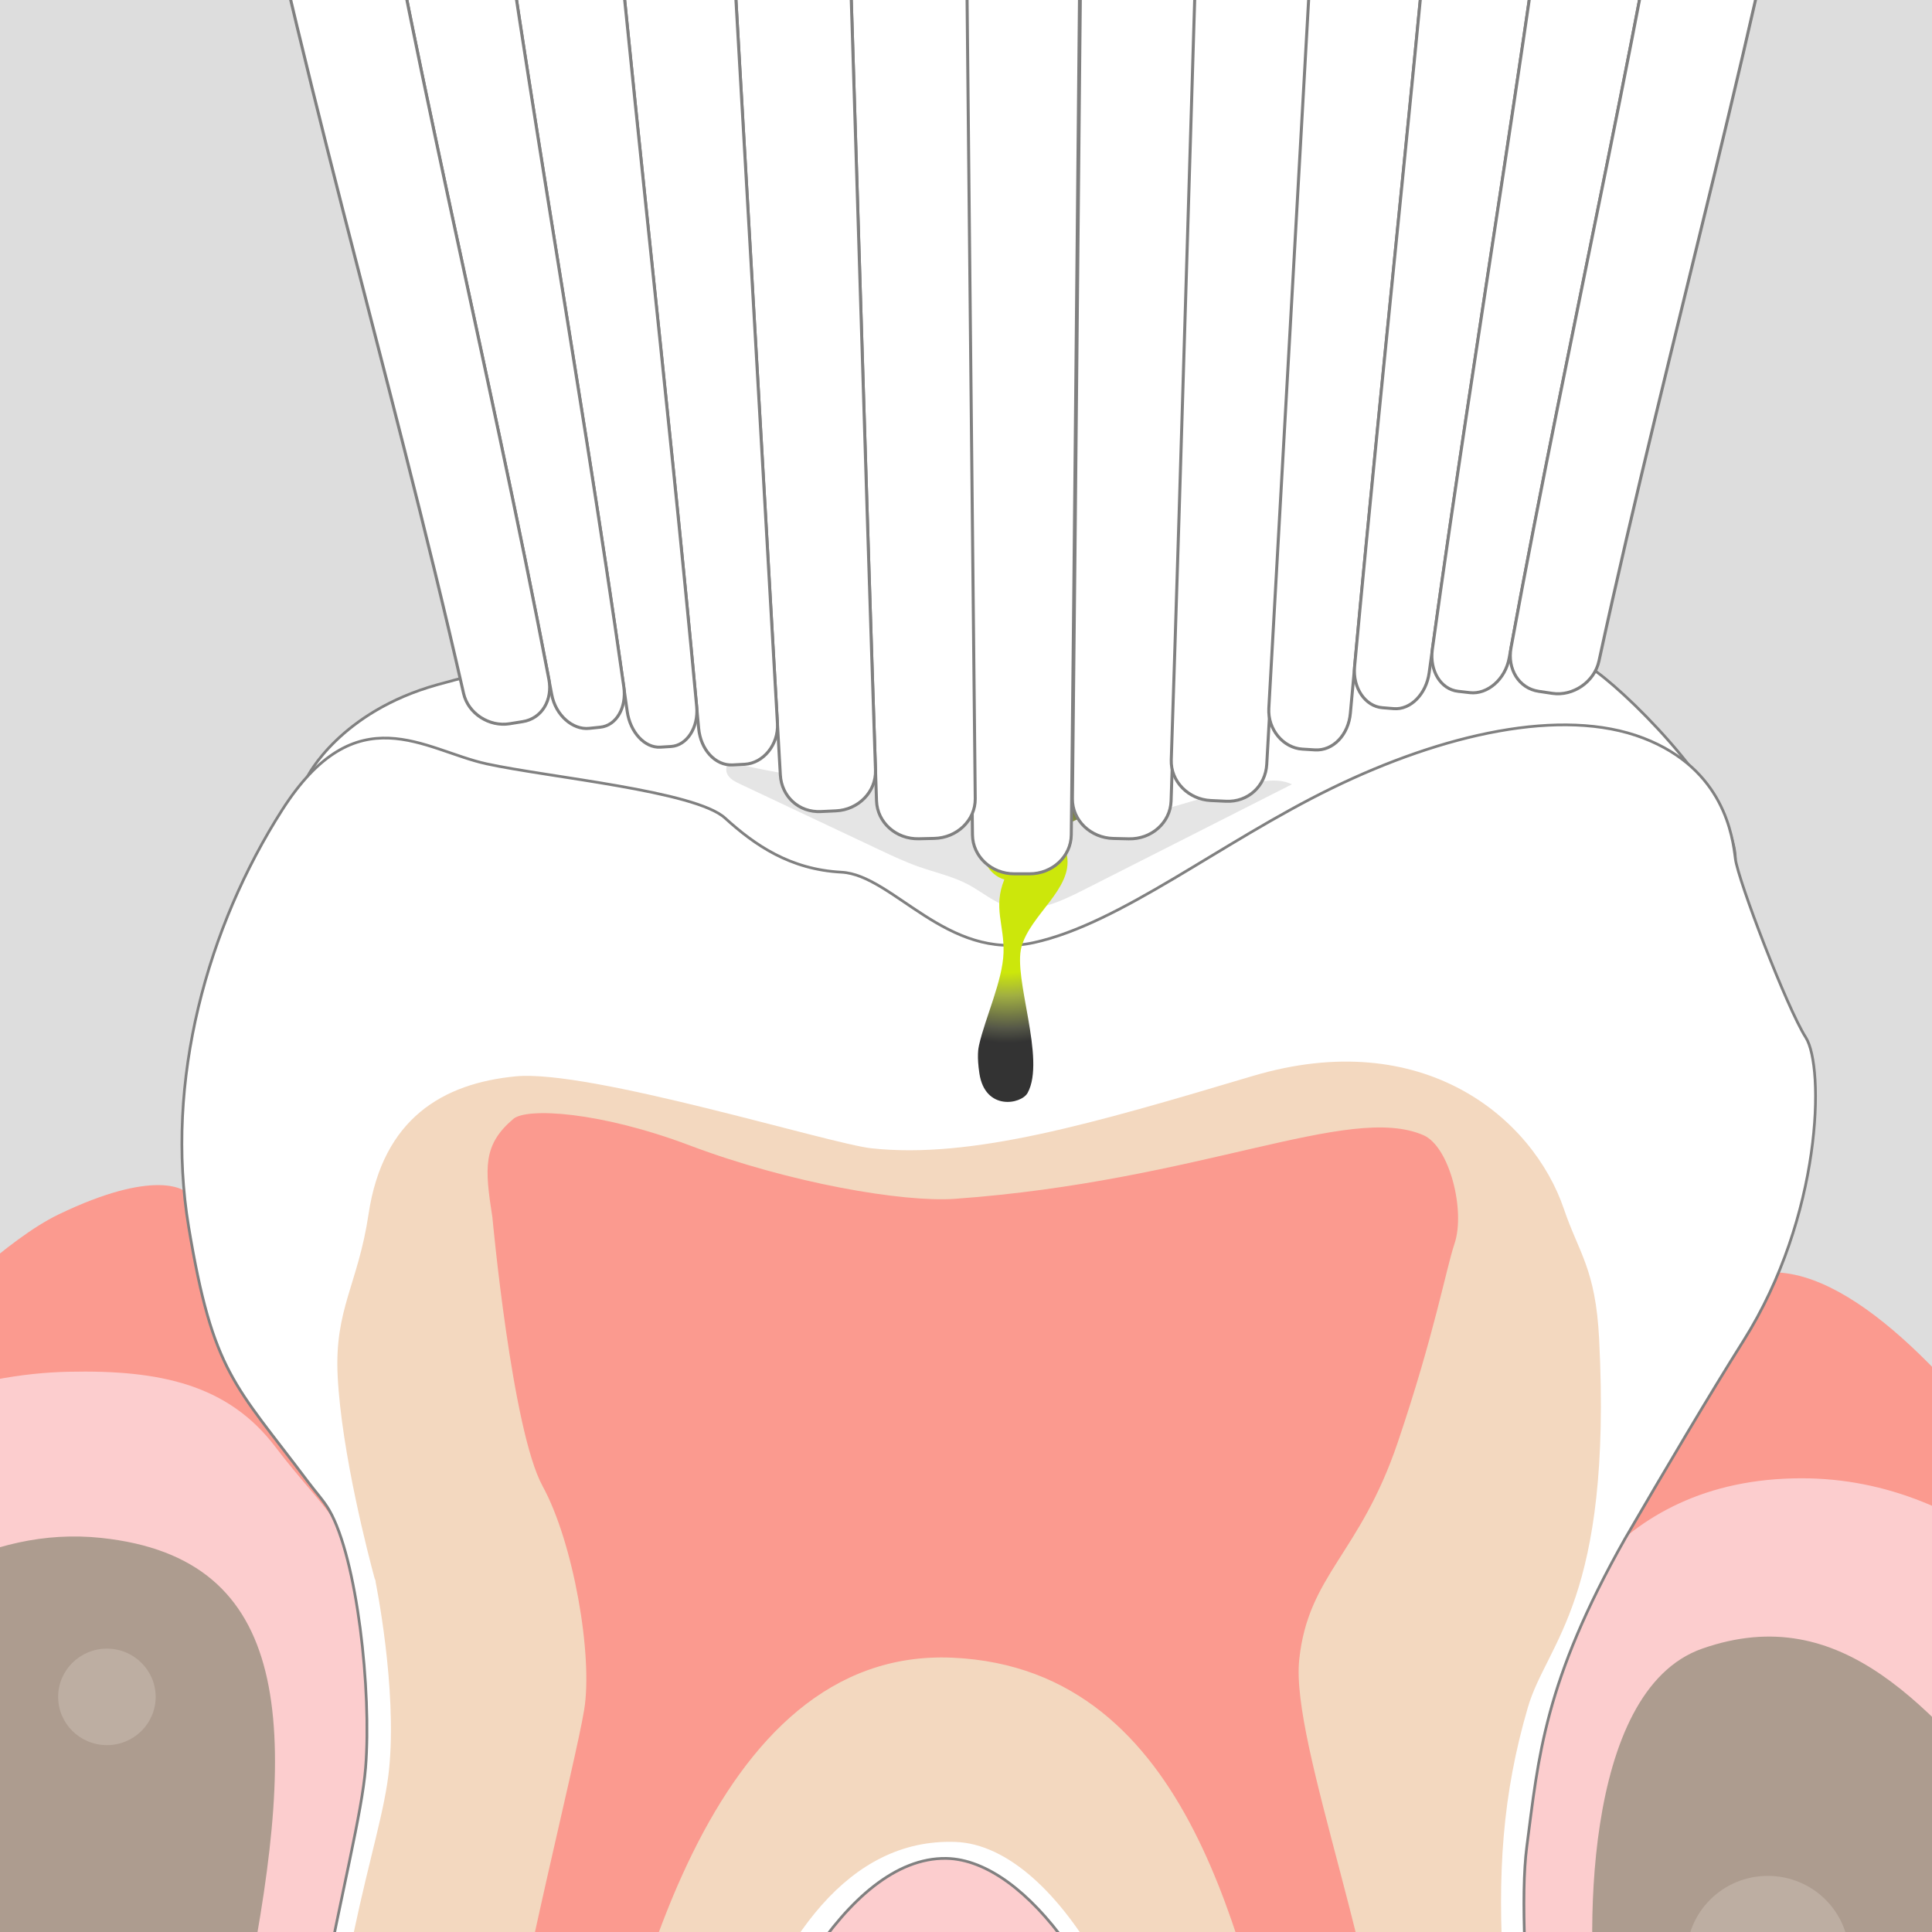 <?xml version="1.0" encoding="utf-8"?>
<!-- Generator: Adobe Illustrator 28.1.0, SVG Export Plug-In . SVG Version: 6.00 Build 0)  -->
<svg version="1.1" xmlns="http://www.w3.org/2000/svg" xmlns:xlink="http://www.w3.org/1999/xlink" x="0px" y="0px"
	 viewBox="0 0 708.66 708.66" style="enable-background:new 0 0 708.66 708.66;" xml:space="preserve">
<style type="text/css">
	.st0{fill:#DDDDDD;}
	.st1{fill:#FB9A8F;}
	.st2{fill:#CCE70B;}
	.st3{fill:#CCE70B;stroke:#808080;stroke-miterlimit:10;}
	.st4{fill:#AD9C8F;}
	.st5{fill:#FCCDCE;}
	.st6{fill:#FFFFFF;stroke:#808080;stroke-miterlimit:10;}
	.st7{fill:#F3D8BF;}
	.st8{fill:#BDAEA2;}
	.st9{fill:#E5E5E5;}
	.st10{fill:#F7F1EA;}
	.st11{fill:#F1E7DC;}
	.st12{fill:url(#SVGID_1_);}
	.st13{fill:url(#SVGID_00000148654534977868290030000006530089848258985632_);}
	.st14{fill:none;stroke:#CCCCCC;stroke-miterlimit:10;}
	.st15{fill:none;stroke:#CCCCCC;stroke-miterlimit:10;stroke-dasharray:3.944,2.958;}
	.st16{fill:none;stroke:#CCCCCC;stroke-miterlimit:10;stroke-dasharray:3.944,2.958;}
	.st17{fill:none;stroke:#CCCCCC;stroke-miterlimit:10;stroke-dasharray:3.464,2.598;}
	.st18{fill:none;stroke:#CCCCCC;stroke-miterlimit:10;stroke-dasharray:4.168,3.126;}
	.st19{fill:#FFFFFF;stroke:#808080;stroke-width:1.108;stroke-miterlimit:10;}
</style>
<g id="Ebene_2">
	<rect y="0" class="st0" width="708.661" height="708.661"/>
</g>
<g id="Ebene_1">
	<path class="st1" d="M-92.798,551.348c11.599-9.142,78.518-88.59,114.126-105.812
		s46.188-8.762,46.188-8.762s513.473,25.491,584.87,29.977
		c64.755,4.068,157.829,182.783,157.829,182.783s-309,148.095-448.811,8.283
		S-92.798,551.348-92.798,551.348z"/>
	<path class="st4" d="M-349.26,955.272c0,0,279.38-410.66,369.094-418.661
		c64.681-5.769,74.127,18.513,115.61,36.904c41.483,18.391,403.522,76.138,431.436,43.137
		c27.914-33.002,90.77-32.728,129.329-1.55c38.559,31.178,362.209,427.015,362.209,427.015
		l-0.001,287.666H-349.758L-349.26,955.272z"/>
	<path class="st5" d="M-349.758,864.064c0,0,50.394-53.66,107.767-125.62
		c44.439-55.738,94.316-131.702,125.187-164.41c55.639-58.95,110.249-70.181,141.906-70.873
		c33.62-0.735,58.563,4.649,75.999,27.677c17.436,23.028,27.83,27.462,36.773,62.817
		c8.943,35.355-30.481,312.788-15.361,392.369s49.326,114.166,65.725,99.545
		c16.4-14.62,25.04-424.766,159.057-424.766s81.641,413.685,116.439,413.685
		s88.767-426.31,94.505-448.219c7.286-27.819,31.7-84.029,102.573-84.029
		c125.479,0,188.921,194.766,279.741,314.784c51.913,68.603,117.37,107.711,117.37,107.711v90.228
		c0,0-83.451-61.1-155.325-150.74c-76.53-95.447-143.903-218.483-159.274-236.303
		c-34.937-40.504-67.254-81.301-118.942-63.202c-44.377,15.539-43.054,108.732-37.755,142.353
		c5.299,33.621,14.572,156.158,11.26,201.861c-3.312,45.703-42.984,190.299-121.213,190.299
		c-65.574,0-92.069-36.393-92.069-127.438c0-56.588,12.95-138.759,12.95-205.607
		c0-50.042-32.159-91.73-49.354-91.73c-34.488,0-62.399,95.568-70.947,163.257
		c-8.412,66.614,24.536,249.156-99.969,249.156c-45.319,0-83.884-56.408-92.864-115.076
		c-12.63-82.517-9.799-201.139,6.302-282.891c18.947-96.203,16.71-157.41-53.699-164.802
		c-82.018-8.611-150.716,92.548-217.416,188.111c-60.85,87.183-169.367,203.061-169.367,203.061V864.064z"
		/>
	<path class="st6" d="M112.846,284.725c0,0,11.853-23.648,47.62-33.583s65.22-14.018,77.142-23.953
		c11.923-9.935,64.427-13.594,80.279-0.677c15.852,12.916,32.287,8.942,38.204,12.916
		s35.723,3.974,49.632,3.974c13.91,0,68.072-13.225,90.924-17.199s77.353,11.706,88.908,20.18
		c14.903,10.929,50.659,47.615,50.969,68.574c0.31,20.959-230.192,48.125-230.192,48.125
		s-135.122,13.569-183.806-7.296S112.846,284.725,112.846,284.725z"/>
	<path class="st6" d="M596.074,564.376c14.682-25.249,31.068-52.957,43.431-72.568
		c28.813-45.703,29.806-100.348,22.852-111.277c-6.955-10.929-24.839-57.626-25.832-65.574
		c-0.994-7.948-3.974-32.787-33.781-44.243c-29.806-11.456-73.522-1.46-114.258,18.411
		s-77.497,49.677-109.29,56.632c-31.793,6.955-51.664-24.839-70.542-25.832
		c-18.877-0.994-31.793-9.935-42.722-19.871c-10.929-9.935-64.58-14.903-87.432-19.871
		c-22.852-4.968-47.69-25.832-74.993,16.89c-27.307,42.722-43.239,99.355-34.297,153.006
		s16.89,57.626,43.716,93.393c2.909,3.878,5.866,7.062,7.798,10.395
		c10.273,17.727,15.633,66.315,13.377,94.518c-2.649,33.123-30.303,117.238-28.517,217.752
		c1.595,89.752,6.856,159.176,14.804,177.121c7.948,17.945,19.178,54.112,59.446,55.451
		c26.811,0.892,67.23-17.967,68.555-109.042c1.325-91.075,10.929-164.598,20.533-205.002
		c9.604-40.404,41.034-103.614,78.159-102.998c29.942,0.497,63.256,49.677,72.529,98.361
		c9.273,48.684-0.994,109.621-5.63,173.539c-4.637,63.918-9.273,141.746,40.735,155.987
		c50.009,14.241,86.439-45.041,102.666-100.017c16.228-54.976,25.626-102.501,18.351-147.045
		c-8.72-53.393-20.338-149.694-15.702-185.131C564.35,644.346,566.339,616.976,596.074,564.376z"/>
	<g>
		<g>
			<path class="st7" d="M560.425,626.27c7.032-24.049,30.994-39.292,26.143-135.094
				c-1.304-25.781-7.386-31.409-12.916-47.69c-11.298-33.284-51.455-67.497-114.249-48.785
				c-58.639,17.474-102.982,30.469-139.744,26.495c-15.384-1.663-103.401-29.021-130.51-26.393
				c-26.546,2.573-48.707,15.319-53.97,50.572c-3.838,25.717-12.555,34.822-11.325,59.35
				c1.421,28.285,11.496,66.61,13.541,74.165c0.563,1.245,0.369,1.345,0.369,1.345
				s7.948,38.748,4.968,68.555s-22.242,68.585-27.819,183.806
				c-4.628,95.611-7.948,256.335,65.574,259.315c73.522,2.981,60.977-129.452,64.581-192.748
				c4.314-75.776,26.83-226.235,105.316-223.548c38.706,1.325,76.496,73.792,79.817,135.786
				c4.974,92.824-44.38,291.439,35.434,291.439c79.491,0,110.831-170.162,103.329-229.509
				C552.413,742.4,541.815,689.919,560.425,626.27z"/>
		</g>
	</g>
	<path class="st8" d="M678.256,717.572c0,16.293-13.345,29.5-29.806,29.5
		c-16.461,0-29.806-13.207-29.806-29.5c0-16.291,13.345-29.498,29.806-29.498
		C664.911,688.074,678.256,701.281,678.256,717.572z"/>
	<ellipse class="st8" cx="39.212" cy="622.418" rx="17.884" ry="17.699"/>
	<path class="st1" d="M180.614,446.543c0,0,7.158,78.052,18.42,98.585
		c11.259,20.534,18.544,62.156,15.233,82.081c-3.311,19.923-23.181,97.418-31.13,148.421
		s-10.339,78.16-10.339,78.16s-22.564,17.884-33.268,22.52c-10.708,4.636-24.446,8.763-24.446,8.763
		l-0.113,9.15c0,0,13.192-2.014,29.088-6.652s25.832-9.274,25.832-9.274s-5.775,95.382-4.211,132.473
		c0.84,19.973,4.047,50.884,5.645,65.495c1.369,12.522,3.486,20.682,7.154,20.376
		c7.948-0.664,7.948-8.612,9.272-22.522c1.323-13.91-1.304-31.556-1.304-31.556
		s5.961,13.246,11.923,21.194s15.237,11.923,9.276-0.662c-5.961-12.584-14.573-13.908-17.224-42.391
		c-2.647-28.483,10.219-134.461,24.648-209.97c14.434-75.51,44.9-206.658,134.319-202.683
		s105.98,110.613,121.876,163.603c15.897,52.99,3.974,78.82,3.311,117.238
		c-0.66,38.418-1.987,117.902-4.634,126.512c-2.651,8.61-42.581,52.402-42.581,52.402l3.809,5.961
		c0,0,8.608-5.057,19.871-16.98c11.259-11.922,14.263-12.902,14.263-12.902s1.228,40.425,1.228,49.696
		c0,9.272-3.314,15.386,5.961,15.973c4.861,0.307,9.177-10.29,12.66-25.501
		c3.16-13.8,5.071-44.663,6.647-61.362c3.31-35.106,7.285-57.626,7.285-57.626l43.652,59.002
		c0,0,1.441-3.649,2.762-7.079c0.837-2.371,2.353-6.798,2.353-6.798l-42.142-70.958
		c0,0,9.272-82.796,5.961-148.37c-3.314-65.574-38.418-151.019-35.108-182.149
		c3.314-31.133,22.198-38.489,36.107-79.557c13.51-39.889,17.651-63.421,20.864-73.026
		c4.032-12.049-1.816-35.578-11.426-39.742c-27.321-11.839-81.676,16.89-171.883,23.348
		c-18.855,1.35-60.592-5.755-97.168-19.569c-33.101-12.502-59.85-13.936-64.78-9.74
		C177.162,419.89,177.734,428.204,180.614,446.543"/>
</g>
<g id="Ebene_3">
	<path class="st9" d="M304.067,235.882c0.1,3.699,7.064,5.062,9.591,7.765
		c7.768,8.31,20.779,7.944,27.063,16.089c-12.337-4.45-32.309,3.895-45.291,2.039
		c-1.184-0.169-2.699-0.161-3.207,0.922c-0.314,0.67-0.065,1.463,0.252,2.132
		c1.842,3.89,5.676,6.372,8.626,9.507c2.951,3.134,5.067,8.054,2.685,11.64
		c-12.145-1.361-24.203-3.493-36.078-6.38c-1.579,0.906-1.672,3.306-0.666,4.824
		s2.733,2.364,4.38,3.141c16.975,8.013,33.95,16.025,50.925,24.038
		c4.842,2.286,9.696,4.576,14.749,6.347c6.059,2.124,12.426,3.511,18.093,6.53
		c4.932,2.628,9.286,6.468,14.64,8.07c9.247,2.766,18.947-1.716,27.556-6.08
		c25.499-12.927,50.998-25.854,76.496-38.781c-5.689-2.68-12.376-0.945-18.409,0.83
		c-10.524,3.095-21.049,6.191-31.573,9.286c-1.211,0.356-2.531,0.71-3.707,0.251
		c-2.007-0.782-2.468-3.625-1.461-5.529c1.007-1.904,2.972-3.072,4.845-4.134
		c11.147-6.318,22.481-12.305,33.983-17.95c-13.147,0.223-26.293,0.445-39.44,0.668
		c-0.346-1.13,0.772-2.139,1.781-2.754c9.263-5.655,21.288-7.844,27.482-16.757
		c-15.146,0.782-30.699-0.899-45.803,0.462c-16.33,1.471-31.584,5.108-46.828-1.169
		c-7.08-2.916-14.462-4.709-21.736-7.068C330.358,242.957,304.13,238.215,304.067,235.882z"/>
</g>
<g id="Biofilm">
	<radialGradient id="SVGID_1_" cx="369.45" cy="330.848" r="58.939" gradientUnits="userSpaceOnUse">
		<stop  offset="0.44" style="stop-color:#CCE70B"/>
		<stop  offset="0.585" style="stop-color:#A0AE42"/>
		<stop  offset="0.786" style="stop-color:#555748"/>
		<stop  offset="0.876" style="stop-color:#333333"/>
	</radialGradient>
	<path class="st12" d="M359.125,383.31c-0.271,1.197-0.84,4.093,0.116,10.414
		c2.094,13.847,15.393,11.344,17.687,7.156c6.788-12.392-5.422-42.072-2.242-53.584
		c3.273-11.851,18.789-21.219,16.71-33.337c-0.504-2.939-6.798-0.385-6.465-3.348
		c0.542-4.823,5.273-7.979,9.752-9.85c4.479-1.871,9.502-3.384,12.351-7.314
		c-6.79-5.872-16.285-7.171-25.2-8.223c9.806-3.248,19.057-8.164,27.237-14.471
		c-5.355,1.895-10.904,3.818-16.569,3.394c-5.665-0.425-11.517-3.849-12.928-9.352
		c4.619-0.601,8.915-3.343,11.405-7.281c-19.643,6.624-40.424,9.858-61.15,9.517
		c10.633,5.392,23.053,7.182,34.775,5.011c4.858,5.73,1.493,15.221-4.792,19.336
		c-6.286,4.115-14.254,4.359-21.766,4.47c2.329,4.475,8.569,4.452,13.615,4.481
		s11.549,2.356,11.252,7.393c-0.139,2.368-1.91,4.479-1.75,6.845
		c0.242,3.578,3.757,7.114,7.228,8.015c-4.19,10.337,0.047,16.701-0.297,26.936
		C367.749,359.756,361.396,373.279,359.125,383.31z"/>
</g>
<g id="Ebene_6">
</g>
<g id="Zahnbürste">
	<g>
		<path class="st19" d="M377.64,320.511c-2.249-0.004-3.374-0.003-5.623,0.001
			c-8.371,0.017-15.218-6.342-15.31-14.269c-1.366-118.724-2.568-237.45-3.871-356.175
			c-0.086-7.83,8.13-14.301,18.355-14.322c2.747-0.006,4.121-0.006,6.868-0.001
			c10.225,0.017,18.447,6.486,18.368,14.315c-1.186,118.725-2.176,237.452-3.481,356.176
			C392.858,314.163,386.012,320.524,377.64,320.511z"/>
		<path class="st19" d="M342.659,307.531c-2.25,0.047-3.374,0.072-5.617,0.128
			c-8.35,0.205-15.264-5.98-15.531-13.883c-3.99-118.604-7.392-237.227-11.223-355.836
			c-0.255-7.839,7.853-14.514,18.129-14.775c2.761-0.07,4.141-0.103,6.903-0.162
			c10.28-0.223,18.688,6.064,18.77,13.907c1.231,118.681,2.36,237.362,3.629,356.042
			C357.803,300.86,351.035,307.356,342.659,307.531z"/>
		<path class="st19" d="M306.642,297.419c-2.205,0.1-3.305,0.152-5.497,0.26
			c-8.158,0.403-14.468-5.56-14.911-13.409c-6.694-118.506-13.625-236.998-20.356-355.501
			c-0.445-7.851,7.689-14.637,17.985-15.149c2.766-0.138,4.15-0.204,6.918-0.331
			c10.304-0.473,18.885,5.618,19.141,13.469c3.861,118.584,7.258,237.183,11.209,355.764
			C321.396,290.409,314.851,297.047,306.642,297.419z"/>
		<path class="st19" d="M273.21,280.33c-1.799,0.1-2.683,0.149-4.422,0.242
			c-6.474,0.349-11.816-5.685-12.518-13.429C245.376,148.433,231.273,30.045,220.62-88.69
			c-0.698-7.885,7.127-14.511,17.508-14.83c2.789-0.086,4.185-0.13,6.98-0.222
			c10.402-0.343,19.252,5.692,19.697,13.564c6.708,118.523,13.641,237.033,20.361,355.555
			C285.61,273.208,279.908,279.956,273.21,280.33z"/>
		<path class="st19" d="M246.11,273.816c-1.555,0.093-2.327,0.141-3.865,0.239
			c-5.728,0.364-11.132-5.476-12.184-13.14c-16.581-118.977-38.78-237.094-54.146-356.25
			c-0.999-7.897,6.623-14.658,16.993-14.997c2.786-0.091,4.18-0.135,6.967-0.22
			c10.376-0.316,19.347,5.864,20.033,13.754c10.487,118.799,24.582,237.237,35.636,355.98
			C256.256,266.927,251.897,273.468,246.11,273.816z"/>
		<path class="st19" d="M220.147,266.744c-1.593,0.159-2.395,0.242-4.015,0.417
			c-6.029,0.651-12.339-4.787-13.752-12.383c-22.5-119.197-52.405-236.882-71.939-356.654
			c-1.259-7.896,6.246-15.026,16.684-15.689c2.804-0.178,4.207-0.262,7.011-0.421
			c10.437-0.592,19.649,5.48,20.621,13.379c14.99,119.295,37.151,237.504,54.055,356.519
			C229.887,259.586,226.077,266.152,220.147,266.744z"/>
		<path class="st19" d="M191.695,264.702c-1.887,0.295-2.847,0.449-4.802,0.771
			c-7.277,1.198-15.176-3.626-16.858-11.153C142.986,135.066,106.985,17.98,84.785-102.379
			c-1.415-7.88,6.036-15.613,16.531-16.902c2.819-0.346,4.229-0.511,7.048-0.826
			c10.491-1.171,19.928,4.535,21.162,12.429c19.177,119.9,49.036,237.662,71.809,356.869
			C202.768,256.798,198.721,263.605,191.695,264.702z"/>
		<path class="st19" d="M414.026,307.68c-2.242-0.056-3.365-0.083-5.614-0.131
			c-8.372-0.179-15.135-6.679-15.048-14.587c1.301-118.679,2.303-237.36,3.523-356.04
			c0.081-7.843,8.49-14.125,18.769-13.896c2.762,0.061,4.142,0.095,6.903,0.167
			c10.275,0.267,18.381,6.947,18.127,14.786c-3.825,118.606-7.106,237.229-11.131,355.828
			C429.283,301.709,422.371,307.89,414.026,307.68z"/>
		<path class="st19" d="M449.656,293.898c-2.197-0.109-3.299-0.162-5.509-0.263
			c-8.227-0.376-14.788-7.012-14.525-14.895c3.927-118.574,7.17-237.168,11.013-355.745
			c0.256-7.855,8.854-13.947,19.178-13.469c2.774,0.128,4.161,0.195,6.933,0.334
			c10.318,0.517,18.455,7.244,18.012,15.09c-6.704,118.484-13.412,236.969-20.116,355.453
			C464.196,288.275,457.833,294.304,449.656,293.898z"/>
		<path class="st19" d="M482.275,275.062c-1.808-0.115-2.724-0.172-4.583-0.286
			c-6.923-0.424-12.726-7.148-12.284-14.995c6.665-118.482,13.301-236.966,19.97-355.448
			c0.443-7.87,9.31-13.917,19.748-13.582c2.805,0.09,4.206,0.133,7.006,0.217
			c10.423,0.313,18.301,6.927,17.62,14.792c-10.403,118.729-23.713,237.176-34.435,355.875
			C494.615,269.481,489.003,275.489,482.275,275.062z"/>
		<path class="st19" d="M511.205,259.931c-1.659-0.14-2.49-0.208-4.163-0.341
			c-6.225-0.497-10.896-7.212-10.179-15.043c10.977-118.697,24.257-237.171,34.351-355.951
			c0.661-7.883,9.706-14.061,20.207-13.741c2.821,0.086,4.231,0.13,7.051,0.222
			c10.496,0.344,18.267,7.104,17.327,14.985c-14.495,119.278-35.32,237.645-51.575,356.678
			C523.167,254.58,517.379,260.452,511.205,259.931z"/>
		<path class="st19" d="M539.127,254.062c-1.729-0.203-2.587-0.301-4.293-0.491
			c-6.352-0.708-10.521-7.54-9.448-15.374c16.488-119.011,37.261-237.396,51.427-356.729
			c0.918-7.888,10.184-13.956,20.729-13.357c2.833,0.161,4.25,0.246,7.082,0.426
			c10.543,0.669,18.184,7.803,17.009,15.68C603.357,4.086,575.289,122.111,553.571,241.354
			C552.161,249.193,545.562,254.816,539.127,254.062z"/>
		<path class="st19" d="M569.382,254.326c-2.012-0.305-3.002-0.453-4.956-0.74
			c-7.273-1.067-11.599-8.133-10.18-15.97c21.86-119.216,49.89-237.249,67.943-357.158
			c1.159-7.879,10.606-13.582,21.155-12.402c2.834,0.317,4.251,0.483,7.084,0.832
			c10.544,1.298,18.079,9.03,16.753,16.877c-20.854,120.206-54.801,237.504-80.661,356.634
			C584.845,250.221,576.869,255.462,569.382,254.326z"/>
	</g>
</g>
</svg>
